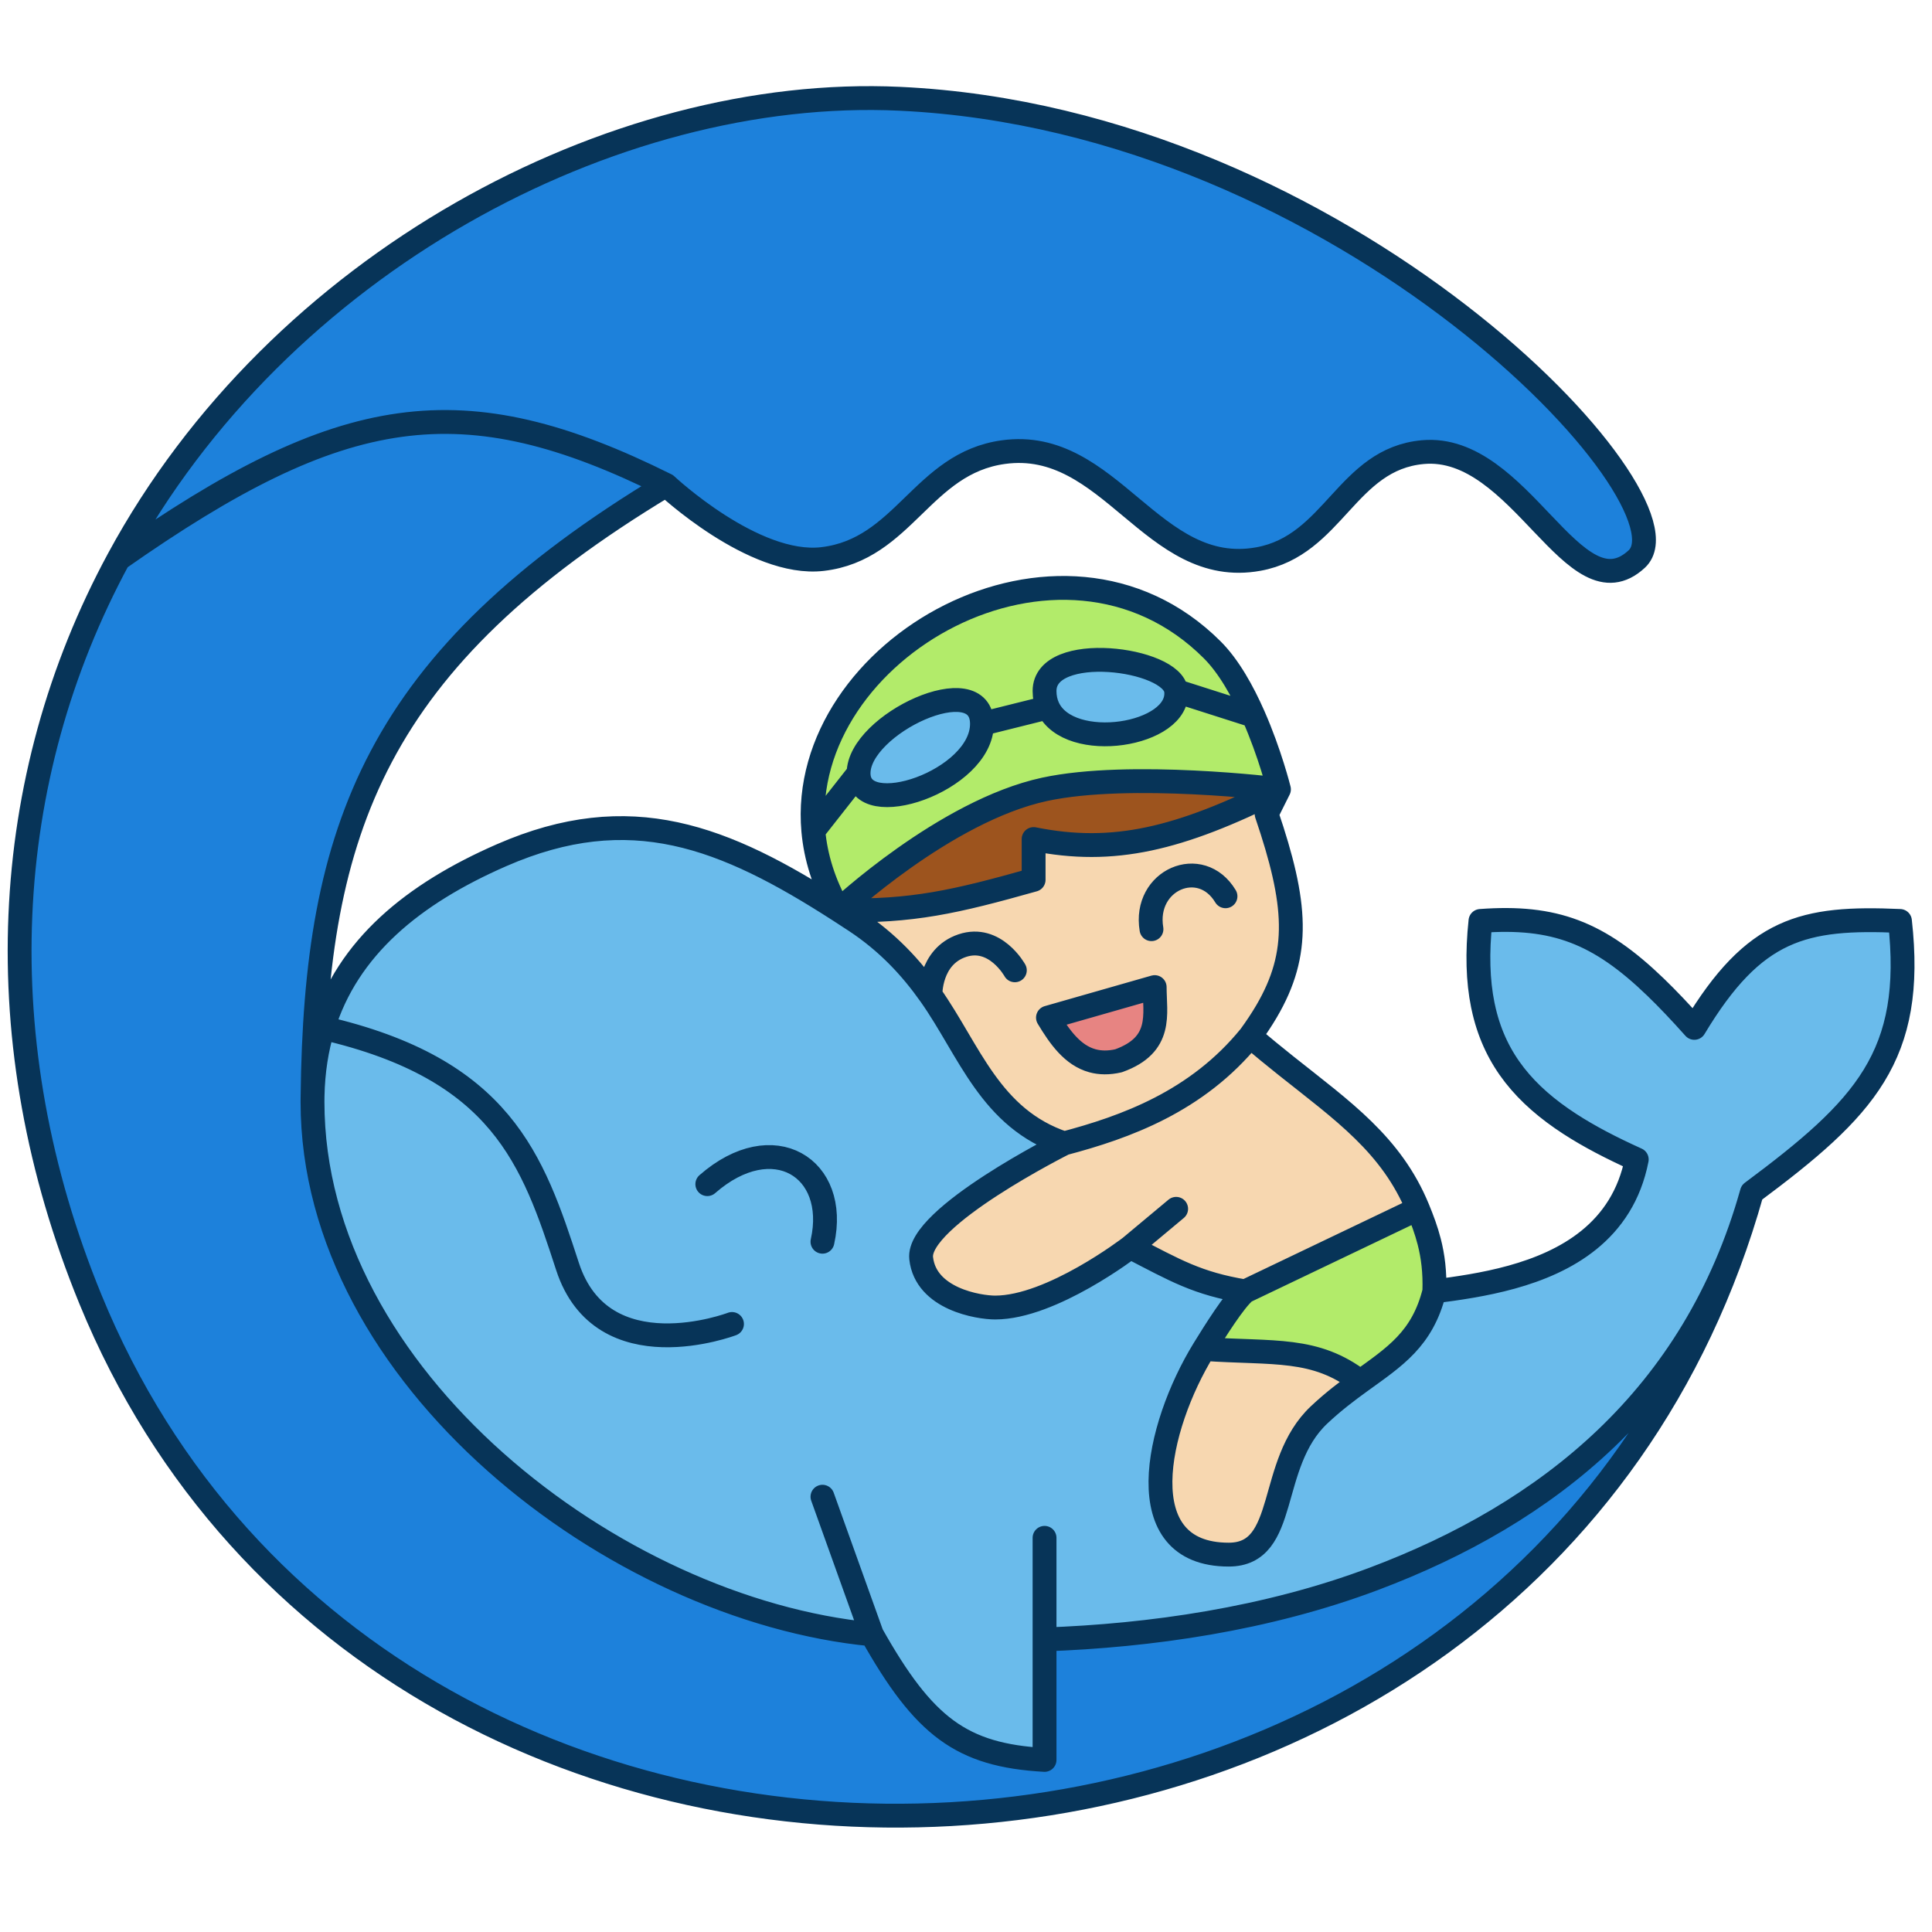 <?xml version="1.0" encoding="UTF-8"?> <svg xmlns="http://www.w3.org/2000/svg" xmlns:xlink="http://www.w3.org/1999/xlink" xmlns:svgjs="http://svgjs.com/svgjs" width="197" height="197"> <svg xmlns="http://www.w3.org/2000/svg" width="197" height="197" viewBox="0 0 197 197" fill="none"> <path d="M146.255 131.682C146.322 129.703 146.11 128.084 145.734 126.615C145.433 125.438 145.027 124.356 144.577 123.26L126.965 131.682C125.879 132.557 123.874 135.762 122.771 137.553C129.897 138.036 134.099 137.324 138.706 140.875C142.215 138.336 145.035 136.561 146.255 131.682Z" fill="#B2EB6A"></path> <path d="M178.636 121.583C190.152 113.009 195.273 107.67 193.732 93.906C183.902 93.471 178.881 94.627 172.765 104.809C171.36 103.234 170.055 101.853 168.808 100.651C163.015 95.067 158.476 93.346 150.959 93.906C150.61 97.181 150.695 99.999 151.193 102.464C151.239 102.689 151.288 102.912 151.341 103.132C152.535 108.135 155.513 111.647 160.077 114.609C162.056 115.893 164.334 117.074 166.894 118.228C166.173 121.915 164.356 124.547 162 126.45C157.437 130.135 150.849 131.089 146.255 131.682C145.035 136.561 142.215 138.336 138.706 140.875C137.389 141.828 135.976 142.889 134.513 144.263C129.153 149.295 131.486 158.52 125.287 158.52C115.009 158.52 117.847 145.548 122.771 137.553C123.874 135.762 125.879 132.557 126.965 131.682C122.059 130.867 119.861 129.55 115.249 127.166C115.249 127.166 107.242 133.325 101.477 133.325C99.799 133.325 94.383 132.462 93.928 128.293C93.474 124.123 108.514 116.586 108.514 116.586C100.965 114.07 98.848 107.088 94.873 101.455C92.904 98.665 90.508 96.077 87.219 93.906C86.655 93.534 86.096 93.169 85.541 92.813C73.828 85.279 64.256 81.48 51.155 87.197C42.141 91.13 35.434 96.601 32.934 104.809C32.286 106.935 31.921 109.244 31.871 111.758C31.869 111.957 31.867 112.157 31.865 112.357C31.865 140.39 62.585 164.128 88.896 166.648C94.209 176.081 98.038 178.972 106.509 179.453V167.168C117.28 166.792 129.177 165.091 140.056 161.001C157.753 154.349 172.765 142.55 178.636 121.583Z" fill="#6ABBEB"></path> <path d="M101.477 133.325C107.242 133.325 115.249 127.166 115.249 127.166C119.861 129.55 122.059 130.867 126.965 131.682L144.577 123.26C141.887 116.714 136.914 113.271 131.115 108.655C129.932 107.714 128.715 106.723 127.476 105.648C122.046 112.338 114.712 114.944 108.514 116.586C108.514 116.586 93.474 124.123 93.928 128.293C94.383 132.462 99.799 133.325 101.477 133.325Z" fill="#F7D7B0"></path> <path d="M125.287 158.52C131.486 158.52 129.153 149.295 134.513 144.263C135.976 142.889 137.389 141.828 138.706 140.875C134.099 137.324 129.897 138.036 122.771 137.553C117.847 145.548 115.009 158.52 125.287 158.52Z" fill="#F7D7B0"></path> <path fill-rule="evenodd" clip-rule="evenodd" d="M85.541 92.813C86.096 93.169 86.655 93.534 87.219 93.906C90.508 96.077 92.904 98.665 94.873 101.455C98.848 107.088 100.965 114.07 108.514 116.586C114.712 114.944 122.046 112.338 127.476 105.648C128.105 104.784 128.659 103.949 129.139 103.132C132.638 97.174 132.251 92.13 129.153 83.003L130.411 80.487C120.255 85.555 113.546 87.197 105.395 85.555V89.713C97.41 91.963 92.989 92.978 85.541 92.813ZM114.057 108.164C113.045 108.397 112.169 108.376 111.396 108.164C109.374 107.611 108.055 105.759 106.857 103.763L117.739 100.651C117.739 103.41 118.6 106.532 114.057 108.164Z" fill="#F7D7B0"></path> <path d="M85.541 92.813C92.989 92.978 97.41 91.963 105.395 89.713V85.555C113.546 87.197 120.255 85.555 130.411 80.487C130.411 80.487 115.239 78.601 106.509 80.487C96.344 82.684 85.541 92.813 85.541 92.813Z" fill="#9D541E"></path> <path d="M87.546 78.845C87.546 83.877 100.127 79.649 100.127 73.813C100.127 67.977 87.546 73.813 87.546 78.845Z" fill="#6ABBEB"></path> <path d="M119.928 70.458C119.6 67.103 106.509 65.426 106.509 70.458C106.509 71.09 106.633 71.648 106.857 72.135C109.007 76.811 120.373 75.015 119.928 70.458Z" fill="#6ABBEB"></path> <path d="M123.61 66.265C108.193 50.848 81.278 66.229 82.931 84.716L87.546 78.845C87.546 73.813 100.127 67.977 100.127 73.813L106.857 72.135C106.633 71.648 106.509 71.09 106.509 70.458C106.509 65.426 119.6 67.103 119.928 70.458L127.807 72.974C126.72 70.507 125.311 67.965 123.61 66.265Z" fill="#B2EB6A"></path> <path d="M82.931 84.716C83.169 87.378 83.999 90.104 85.541 92.813C85.541 92.813 96.344 82.684 106.509 80.487C115.239 78.601 130.411 80.487 130.411 80.487C130.411 80.487 129.502 76.822 127.807 72.974L119.928 70.458C120.373 75.015 109.007 76.811 106.857 72.135L100.127 73.813C100.127 79.649 87.546 83.877 87.546 78.845L82.931 84.716Z" fill="#B2EB6A"></path> <path d="M178.636 121.583C172.765 142.55 157.753 154.349 140.056 161.001C129.177 165.091 117.28 166.792 106.509 167.168V179.453C98.038 178.972 94.209 176.081 88.896 166.648C62.585 164.128 31.865 140.39 31.865 112.357C31.867 112.157 31.869 111.957 31.871 111.758C32.182 84.639 38.234 67.322 67.929 49.456C47.164 39.114 34.93 40.981 12.087 57.004C-0.047 79.434 -1.517 106.271 9.221 132.486C39.71 206.918 156.21 201.676 178.636 121.583Z" fill="#1D81DB"></path> <path d="M67.929 49.456C67.929 49.456 76.841 57.822 83.864 57.004C92.177 56.035 94.024 47.241 102.315 46.101C113.223 44.601 117.481 58.968 128.315 57.004C136.002 55.611 137.307 46.802 145.088 46.101C155.047 45.204 160.512 62.91 166.894 57.004C173.276 51.098 137.356 12.209 91.74 10.072C62.46 8.701 28.377 26.892 12.087 57.004C34.93 40.981 47.164 39.114 67.929 49.456Z" fill="#1D81DB"></path> <path d="M114.057 108.164C118.6 106.532 117.739 103.41 117.739 100.651L106.857 103.763C108.055 105.759 109.374 107.611 111.396 108.164C112.169 108.376 113.045 108.397 114.057 108.164Z" fill="#E78482"></path> <path d="M178.636 121.583C190.152 113.009 195.273 107.67 193.732 93.906C183.902 93.471 178.881 94.627 172.765 104.809C171.36 103.234 170.055 101.853 168.808 100.651C163.015 95.067 158.476 93.346 150.959 93.906C150.61 97.181 150.695 99.999 151.193 102.464C151.239 102.689 151.288 102.912 151.341 103.132C152.535 108.135 155.513 111.647 160.077 114.609C162.056 115.893 164.334 117.074 166.894 118.228C166.173 121.915 164.356 124.547 162 126.45C157.437 130.135 150.849 131.089 146.255 131.682M178.636 121.583C172.765 142.55 157.753 154.349 140.056 161.001C129.177 165.091 117.28 166.792 106.509 167.168M178.636 121.583C156.21 201.676 39.71 206.918 9.221 132.486C-1.517 106.271 -0.047 79.434 12.087 57.004M67.929 49.456C67.929 49.456 76.841 57.822 83.864 57.004C92.177 56.035 94.024 47.241 102.315 46.101C113.223 44.601 117.481 58.968 128.315 57.004C136.002 55.611 137.307 46.802 145.088 46.101C155.047 45.204 160.512 62.91 166.894 57.004C173.276 51.098 137.356 12.209 91.74 10.072C62.46 8.701 28.377 26.892 12.087 57.004M67.929 49.456C47.164 39.114 34.93 40.981 12.087 57.004M67.929 49.456C38.234 67.322 32.182 84.639 31.871 111.758M32.934 104.809C35.434 96.601 42.141 91.13 51.155 87.197C64.256 81.48 73.828 85.279 85.541 92.813M32.934 104.809C51.155 109.003 54.32 118.228 57.865 129.131C61.41 140.034 74.639 135.002 74.639 135.002M32.934 104.809C32.286 106.935 31.921 109.244 31.871 111.758M72.123 120.744C78.832 114.874 85.541 119.067 83.864 126.615M83.864 152.615L88.896 166.648M88.896 166.648C94.209 176.081 98.038 178.972 106.509 179.453V167.168M88.896 166.648C62.585 164.128 31.865 140.39 31.865 112.357C31.867 112.157 31.869 111.957 31.871 111.758M106.509 156.808V167.168M119.928 123.26L115.249 127.166M115.249 127.166C115.249 127.166 107.242 133.325 101.477 133.325C99.799 133.325 94.383 132.462 93.928 128.293C93.474 124.123 108.514 116.586 108.514 116.586M115.249 127.166C119.861 129.55 122.059 130.867 126.965 131.682M108.514 116.586C100.965 114.07 98.848 107.088 94.873 101.455M108.514 116.586C114.712 114.944 122.046 112.338 127.476 105.648M146.255 131.682C145.035 136.561 142.215 138.336 138.706 140.875M146.255 131.682C146.322 129.703 146.11 128.084 145.734 126.615C145.433 125.438 145.027 124.356 144.577 123.26M126.965 131.682L144.577 123.26M126.965 131.682C125.879 132.557 123.874 135.762 122.771 137.553M127.476 105.648C128.105 104.784 128.659 103.949 129.139 103.132C132.638 97.174 132.251 92.13 129.153 83.003L130.411 80.487M127.476 105.648C128.715 106.723 129.932 107.714 131.115 108.655C136.914 113.271 141.887 116.714 144.577 123.26M85.541 92.813C86.096 93.169 86.655 93.534 87.219 93.906C90.508 96.077 92.904 98.665 94.873 101.455M85.541 92.813C92.989 92.978 97.41 91.963 105.395 89.713V85.555C113.546 87.197 120.255 85.555 130.411 80.487M85.541 92.813C83.999 90.104 83.169 87.378 82.931 84.716M85.541 92.813C85.541 92.813 96.344 82.684 106.509 80.487C115.239 78.601 130.411 80.487 130.411 80.487M130.411 80.487C130.411 80.487 129.502 76.822 127.807 72.974M94.873 101.455C94.873 101.455 94.767 97.547 98.122 96.422C101.477 95.298 103.481 98.939 103.481 98.939M117.412 94.745C116.573 89.713 122.444 87.197 124.96 91.39M82.931 84.716C81.278 66.229 108.193 50.848 123.61 66.265C125.311 67.965 126.72 70.507 127.807 72.974M82.931 84.716L87.546 78.845M87.546 78.845C87.546 83.877 100.127 79.649 100.127 73.813M87.546 78.845C87.546 73.813 100.127 67.977 100.127 73.813M100.127 73.813L106.857 72.135M119.928 70.458C119.6 67.103 106.509 65.426 106.509 70.458C106.509 71.09 106.633 71.648 106.857 72.135M119.928 70.458C120.373 75.015 109.007 76.811 106.857 72.135M119.928 70.458L127.807 72.974M122.771 137.553C117.847 145.548 115.009 158.52 125.287 158.52C131.486 158.52 129.153 149.295 134.513 144.263C135.976 142.889 137.389 141.828 138.706 140.875M122.771 137.553C129.897 138.036 134.099 137.324 138.706 140.875M106.857 103.763L117.739 100.651C117.739 103.41 118.6 106.532 114.057 108.164C113.045 108.397 112.169 108.376 111.396 108.164C109.374 107.611 108.055 105.759 106.857 103.763Z" stroke="#073458" stroke-width="2.432" stroke-linecap="round" stroke-linejoin="round"></path> </svg> <style>@media (prefers-color-scheme: light) { :root { filter: none; } } </style> </svg> 